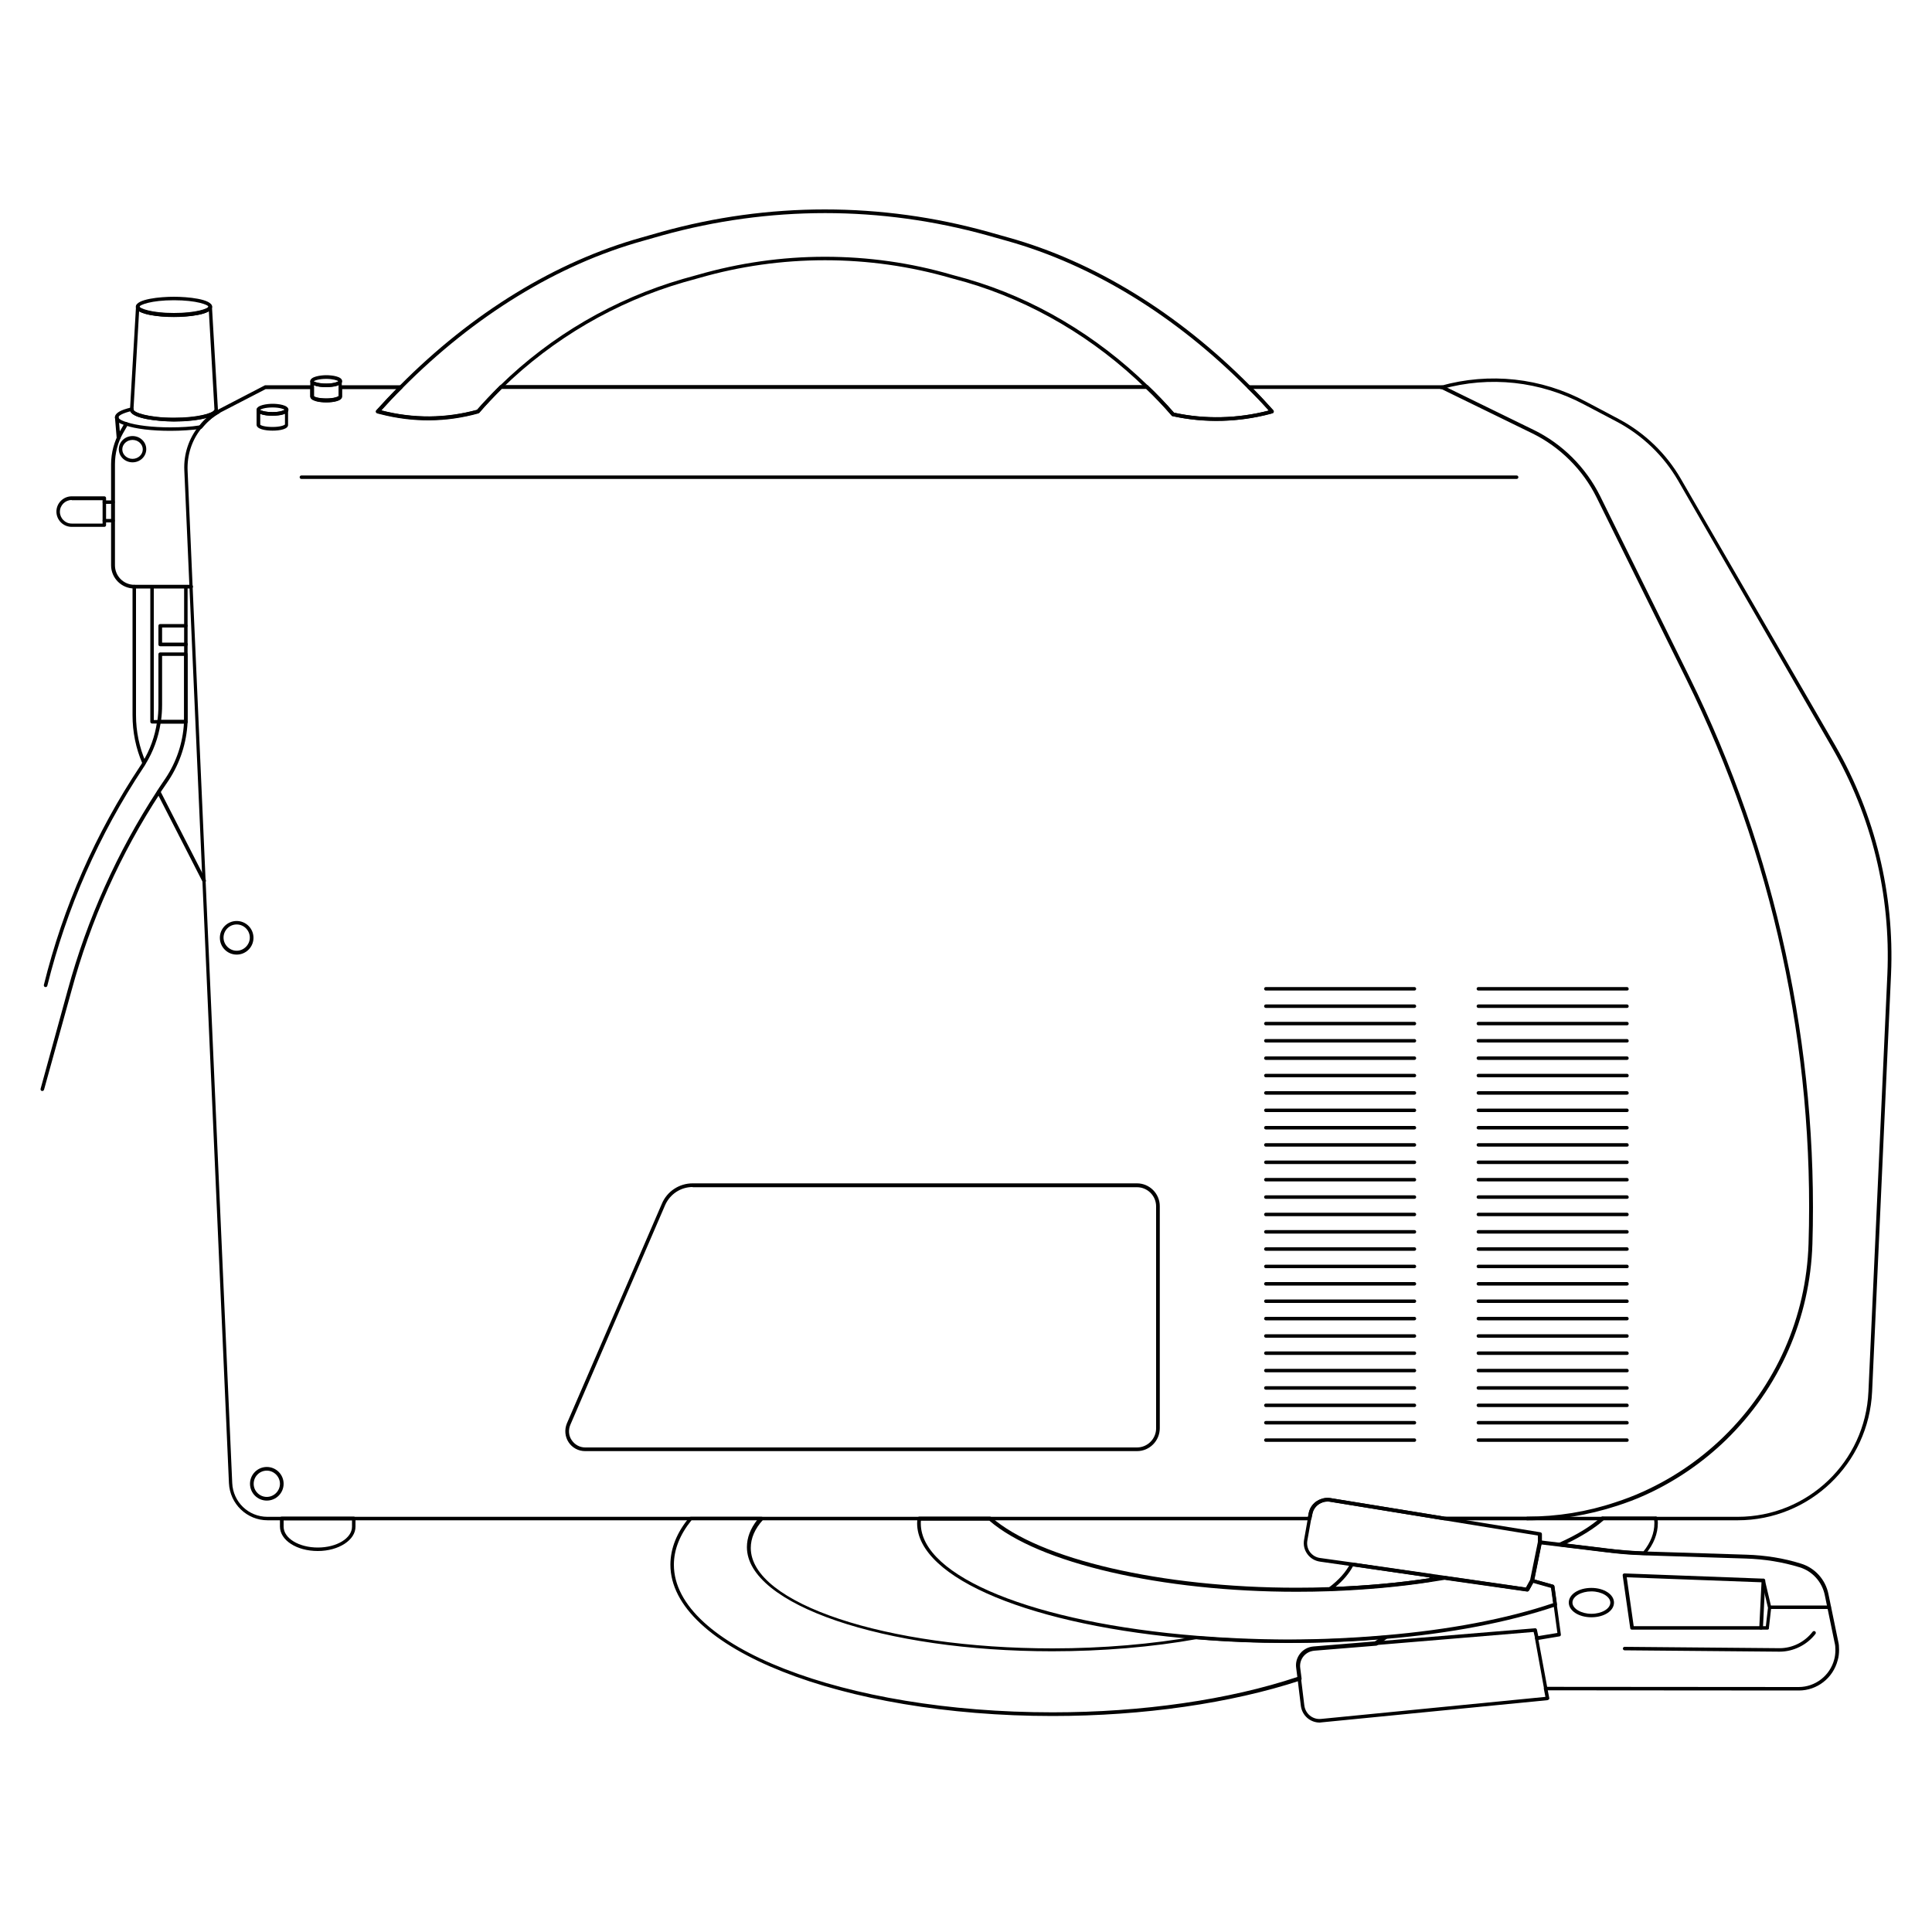<?xml version="1.0" encoding="utf-8"?>
<!-- Generator: Adobe Illustrator 19.0.1, SVG Export Plug-In . SVG Version: 6.00 Build 0)  -->
<svg version="1.1" id="Layer_1" xmlns="http://www.w3.org/2000/svg" xmlns:xlink="http://www.w3.org/1999/xlink" x="0px" y="0px"
	 viewBox="0 0 1000 1000" style="enable-background:new 0 0 1000 1000;" xml:space="preserve">
<g>
	<g>
		<path d="M790.4,786.9h-43l-59.1-9.6c-1.3-0.2-2.5-0.1-3.6,0.3c-2.8,0.9-4.9,3.2-5.4,6.1l-0.5,2.4c-0.1,0.4-0.5,0.8-0.9,0.8H138.5
			c-10.7,0-19.5-8.5-20-19.2L95.4,243.5c-0.4-8.4,2.3-16.6,7.6-23.1c0.1-0.1,0.2-0.2,0.3-0.2c2.5-3.1,5.6-5.8,9.1-7.8
			c0.3-0.2,0.7-0.5,1.1-0.7l0.4-0.2l23.1-12c0.1-0.1,0.3-0.1,0.4-0.1h24.2c0.5,0,0.9,0.4,0.9,0.9v4.8c0.2,0.4,2.4,1.2,6.4,1.2
			c4,0,6.1-0.9,6.4-1.3l0-4.7c0-0.5,0.4-0.9,0.9-0.9h31.3c0.4,0,0.7,0.2,0.9,0.6c0.1,0.4,0.1,0.8-0.2,1c-3.8,3.7-7.4,7.6-10.9,11.4
			l0.1,0c16.8,4.3,33.3,4.1,49.5-0.3c3.4-3.9,7.3-8,11.8-12.5c0.2-0.2,0.4-0.3,0.7-0.3h334.3c0.2,0,0.5,0.1,0.6,0.3
			c4.4,4.2,8.8,8.7,13.4,14c16,3.5,32.9,3.1,49.1-1.1c-3.5-3.9-7.2-7.8-11-11.5c-0.3-0.3-0.4-0.7-0.2-1c0.1-0.4,0.5-0.6,0.9-0.6
			h99.8c0.1,0,0.3,0,0.4,0.1l47.3,23.1c14.7,7.2,26.8,19.3,34.2,34.1l46.2,93.6c44.8,90.7,66.8,192.3,63.7,293.6
			c-1.2,38.5-17.1,74.5-44.7,101.4c-12.3,11.9-26.4,21.5-41.8,28.5c-4.8,2.2-9.7,4-14.6,5.6C821.9,784.3,806.3,786.9,790.4,786.9z
			 M687.1,775.3c0.5,0,1,0,1.5,0.1l59,9.6l42.8,0c15.7,0,31.1-2.5,45.7-7.4c4.9-1.6,9.7-3.4,14.5-5.6c15.2-6.9,29.1-16.3,41.3-28.1
			c27.3-26.5,43-62.1,44.2-100.1l0,0c3.2-101.1-18.8-202.3-63.5-292.7l-46.2-93.6c-7.1-14.4-19-26.2-33.3-33.2l-47.1-23h-97.3
			c3.6,3.6,7.1,7.4,10.4,11.1c0.2,0.2,0.3,0.6,0.2,0.9c-0.1,0.3-0.3,0.6-0.6,0.6l-0.9,0.3c-16.7,4.4-34.2,4.9-50.8,1.2
			c-0.2,0-0.4-0.1-0.5-0.3c-4.5-5.2-8.8-9.7-13.2-13.8H259.7c-4.5,4.5-8.3,8.5-11.6,12.4c-0.1,0.1-0.3,0.2-0.5,0.3
			c-16.6,4.6-33.6,4.8-50.7,0.4l-1.6-0.4c-0.3-0.1-0.6-0.3-0.7-0.6c-0.1-0.3,0-0.7,0.2-0.9c3.3-3.7,6.8-7.4,10.4-11.1h-28.1v3.8
			c0,2.3-4.4,3.1-8.2,3.1c-3.8,0-8.3-0.8-8.3-3.1v-3.8h-23.1l-23.2,12c-0.3,0.2-0.7,0.4-1,0.6c-3.5,2-6.5,4.7-8.9,7.7
			c-0.1,0.1-0.2,0.2-0.3,0.2c-4.9,6.1-7.3,13.8-7,21.6l2.6,60.2l20.5,463.9c0.4,9.8,8.4,17.5,18.2,17.5h538.6l0.3-1.7
			c0.6-3.5,3.1-6.4,6.6-7.5C685,775.5,686,775.3,687.1,775.3z"/>
	</g>
	<g>
		<path d="M785,247.9h-629c-0.5,0-0.9-0.4-0.9-0.9s0.4-0.9,0.9-0.9h629c0.5,0,0.9,0.4,0.9,0.9S785.5,247.9,785,247.9z"/>
	</g>
	<g>
		<path d="M829.7,786.9h-39.3c-0.5,0-0.9-0.4-0.9-0.9c0-0.5,0.4-0.9,0.9-0.9h39.3c0.5,0,0.9,0.4,0.9,0.9
			C830.6,786.4,830.2,786.9,829.7,786.9z"/>
	</g>
	<g>
		<path d="M899.4,786.9H857c-0.5,0-0.9-0.4-0.9-0.9c0-0.5,0.4-0.9,0.9-0.9h42.4c36.3,0,66.1-28.5,67.7-64.8l9.8-216
			c1.8-41.3-8.1-81.8-28.6-117.3l-79.7-138.2c-7.5-12.9-18.4-23.4-31.5-30.4l-17.1-9c-22.7-12.1-48.9-15-73.8-8
			c-0.5,0.2-1-0.2-1.1-0.6c-0.1-0.5,0.2-1,0.6-1.1c25.3-7.1,52-4.2,75.2,8.2l17,9c13.5,7.2,24.6,17.9,32.2,31.1L950,386
			c20.6,35.8,30.6,76.7,28.8,118.3l-9.8,216C967.3,757.6,936.7,786.9,899.4,786.9z"/>
	</g>
	<g>
		<path d="M629.6,217.8c-7.7,0-15.3-0.8-22.7-2.4c-0.2,0-0.4-0.1-0.5-0.3c-4.6-5.3-9-9.9-13.4-14.1c-26.6-26-58.8-44.9-92.9-54.9
			l-8-2.2c-21.1-6.1-43-9.2-65.1-9.2c-22.2,0-44.1,3.1-65.2,9.2l-7.9,2.2c-35.2,10.2-67.7,29.2-93.9,54.8
			c-4.6,4.6-8.5,8.7-11.9,12.6c-0.1,0.1-0.3,0.2-0.5,0.3c-16.6,4.6-33.6,4.8-50.7,0.4l-1.6-0.4c-0.3-0.1-0.6-0.3-0.7-0.6
			c-0.1-0.3,0-0.7,0.2-0.9c3.8-4.2,7.8-8.5,12.1-12.7c37.5-37.8,80.8-64.3,125.3-76.7l10.2-2.9c27.6-7.7,56-11.6,84.5-11.6
			c28.6,0,57,3.9,84.6,11.6l10.3,2.9c44.5,12.4,87.8,39,125.2,76.7c4.2,4.1,8.2,8.5,12,12.7c0.2,0.2,0.3,0.6,0.2,0.9
			c-0.1,0.3-0.3,0.6-0.6,0.6l-0.9,0.3C648.5,216.6,639,217.8,629.6,217.8z M607.6,213.6c16,3.5,32.9,3.1,49.1-1.1
			c-3.5-3.9-7.2-7.8-11-11.5c-37.1-37.5-80.2-63.9-124.4-76.3l-10.3-2.9c-27.4-7.6-55.6-11.5-83.9-11.5c-28.5,0-56.8,3.9-84.2,11.5
			l-10.2,2.9c-44.2,12.3-87.2,38.7-124.5,76.3c-3.8,3.7-7.4,7.6-10.9,11.5l0.1,0c16.8,4.3,33.3,4.1,49.5-0.3
			c3.4-3.9,7.3-8,11.8-12.5c26.4-25.9,59.2-45,94.7-55.3l7.9-2.2c21.2-6.1,43.3-9.3,65.7-9.3c22.3,0,44.4,3.1,65.6,9.3l8,2.2
			c34.5,10,66.8,29.1,93.7,55.3C598.6,203.8,603,208.4,607.6,213.6z"/>
	</g>
	<g>
		<path d="M168.9,200.4c-3.8,0-8.3-0.8-8.3-3.1c0-2.4,5.4-3.1,8.3-3.1c2.8,0,8.2,0.6,8.2,3.1C177.1,199.6,172.7,200.4,168.9,200.4z
			 M168.9,196.1c-4,0-6.2,0.9-6.5,1.3c0.3,0.2,2.5,1.1,6.5,1.1c3.7,0,5.8-0.8,6.3-1.2C174.6,196.9,172.2,196.1,168.9,196.1z"/>
	</g>
	<g>
		<path d="M168.9,208.2c-3.8,0-8.3-0.8-8.3-3.1v-7.7c0-0.5,0.4-0.9,0.9-0.9s0.9,0.4,0.9,0.9c0.2,0.3,2.4,1.2,6.4,1.2
			c3.9,0,6-0.9,6.3-1.3c0-0.1,0-0.1,0-0.2c0.1-0.4,0.4-0.7,0.9-0.7c0.5,0,0.9,0.5,0.9,1v7.7C177.1,207.4,172.7,208.2,168.9,208.2z
			 M162.5,199.4v5.6c0.2,0.4,2.4,1.2,6.4,1.2c4,0,6.1-0.9,6.4-1.3l0-5.6c-1.6,0.7-4.1,1-6.3,1C166.6,200.4,164.1,200.1,162.5,199.4z
			"/>
	</g>
	<g>
		<path d="M141.1,215.2c-3.8,0-8.3-0.8-8.3-3.1c0-2.4,5.4-3.1,8.3-3.1c2.8,0,8.2,0.6,8.2,3.1C149.3,214.4,144.9,215.2,141.1,215.2z
			 M141.1,210.9c-4,0-6.2,0.9-6.5,1.3c0.3,0.2,2.5,1.1,6.5,1.1c3.7,0,5.8-0.8,6.3-1.2C146.8,211.7,144.7,210.9,141.1,210.9z"/>
	</g>
	<g>
		<path d="M141.1,222.9c-3.8,0-8.3-0.8-8.3-3.1v-7.7c0-0.5,0.4-0.9,0.9-0.9s0.9,0.4,0.9,0.9c0.2,0.3,2.4,1.2,6.4,1.2
			c3.9,0,6-0.9,6.3-1.3c0-0.1,0-0.1,0-0.2c0.1-0.4,0.4-0.7,0.9-0.7c0.5,0,0.9,0.5,0.9,1v7.7C149.3,222.1,144.9,222.9,141.1,222.9z
			 M134.7,214.2v5.6c0.2,0.4,2.4,1.2,6.4,1.2c4,0,6.1-0.9,6.4-1.3l0-5.6c-1.6,0.7-4.1,1-6.3,1C138.8,215.2,136.3,214.9,134.7,214.2z
			"/>
	</g>
	<g>
		<path d="M90,218.1c-9.1,0-22.7-1.6-22.7-6.1v-0.3l3.1-53.1c0-0.5,0.4-0.9,0.9-0.9c0,0,0,0,0,0c0.5,0,0.9,0.4,0.9,0.9
			c0,1,6.1,3.4,17.8,3.4c11.6,0,17.9-2.3,17.9-3.4c0-0.5,0.4-0.9,0.9-0.9c0,0,0,0,0,0c0.5,0,0.9,0.4,0.9,0.9l3.1,53.3c0,0,0,0,0,0.1
			c0,0.3-0.1,0.5-0.2,0.8c0,0-0.1,0.3-0.1,0.3C110.7,216.6,99.6,218.1,90,218.1z M72,161.1l-2.9,50.7l0,0.2c0,1.4,7.4,4.2,20.9,4.2
			c12.3,0,20-2.3,20.9-4l0-0.1l1-0.1l-0.9,0.1l-2.9-51c-3.7,2.3-12.7,2.9-18,2.9C84.7,164.1,75.8,163.4,72,161.1z"/>
	</g>
	<g>
		<path d="M90,164.1c-6.8,0-19.7-1.1-19.7-5.3c0-4.1,12.9-5.2,19.7-5.2c6.8,0,19.8,1.1,19.8,5.2C109.7,163,96.8,164.1,90,164.1z
			 M90,155.4c-11.7,0-17.8,2.4-17.8,3.4c0,1,6.1,3.4,17.8,3.4c11.6,0,17.9-2.3,17.9-3.4C107.9,157.8,101.8,155.4,90,155.4z"/>
	</g>
	<g>
		<path d="M88.2,223c-9.5,0-18-1-23.2-2.8c-3.7-1.1-5.5-2.5-5.5-4.2c0-2.1,2.7-3.8,8.5-5.1c0.3-0.1,0.6,0,0.8,0.2
			c0.2,0.2,0.4,0.4,0.4,0.7v0.3c0,1.4,7.4,4.2,20.9,4.2c12.3,0,20-2.3,20.9-4c0.2-0.5,0.8-0.6,1.2-0.4c0.2,0.1,0.3,0.1,0.5,0.2
			c0.2,0.1,0.4,0.2,0.7,0.3c0.3,0.2,0.5,0.5,0.5,0.8c0,0.3-0.2,0.7-0.5,0.8c-3.4,1.9-6.4,4.6-8.8,7.6c-0.2,0.2-0.4,0.4-0.7,0.4
			C99.2,222.6,93.8,223,88.2,223z M67.4,212.9c-5.7,1.5-6.1,2.8-6.1,3.1c0,0.2,0.2,1.3,4.2,2.5c5,1.7,13.5,2.7,22.7,2.7
			c5.5,0,10.7-0.3,15.1-1c1.1-1.4,2.3-2.7,3.7-3.9c-4.5,1.3-11.1,1.9-17,1.9C81.4,218.1,69,216.7,67.4,212.9z"/>
	</g>
	<g>
		<path d="M99,304.6H69.5c-6.6,0-12-5.4-12-12v-52.3c0-6,1.6-11.8,4.5-17l2.5-4.3c0.3-0.5,0.8-0.6,1.3-0.4c0.4,0.3,0.6,0.8,0.4,1.3
			l-2.5,4.3c-2.8,4.9-4.2,10.5-4.2,16.1v52.3c0,5.6,4.5,10.1,10.1,10.1H99c0.5,0,0.9,0.4,0.9,0.9C99.9,304.2,99.5,304.6,99,304.6z"
			/>
	</g>
	<g>
		<path d="M68.6,239.3c-3.9,0-7.1-3-7.1-6.8s3.2-6.8,7.1-6.8c3.9,0,7.1,3,7.1,6.8S72.5,239.3,68.6,239.3z M68.6,227.7
			c-2.9,0-5.3,2.2-5.3,4.9s2.4,4.9,5.3,4.9c2.9,0,5.3-2.2,5.3-4.9S71.5,227.7,68.6,227.7z"/>
	</g>
	<g>
		<path d="M61.3,227.7c-0.5,0-0.9-0.4-0.9-0.9l-0.9-10.8c0-0.5,0.3-1,0.9-1c0,0,0.1,0,0.1,0c0.5,0,0.9,0.4,0.9,0.9l0.9,10.8
			C62.3,227.2,61.9,227.6,61.3,227.7C61.4,227.7,61.4,227.7,61.3,227.7z"/>
	</g>
	<g>
		<path d="M54,272.7H37.1c-4.4,0-7.9-3.6-7.9-7.9c0-4.4,3.6-7.9,7.9-7.9H54c0.5,0,0.9,0.4,0.9,0.9v14
			C54.9,272.3,54.5,272.7,54,272.7z M37.1,258.8c-3.3,0-6.1,2.7-6.1,6.1c0,3.3,2.7,6.1,6.1,6.1h16v-12.1H37.1z"/>
	</g>
	<g>
		<path d="M58.5,260.8H54c-0.5,0-0.9-0.4-0.9-0.9c0-0.5,0.4-0.9,0.9-0.9h4.5c0.5,0,0.9,0.4,0.9,0.9C59.4,260.4,59,260.8,58.5,260.8z
			"/>
	</g>
	<g>
		<path d="M58.5,270.4H54c-0.5,0-0.9-0.4-0.9-0.9c0-0.5,0.4-0.9,0.9-0.9h4.5c0.5,0,0.9,0.4,0.9,0.9C59.4,270,59,270.4,58.5,270.4z"
			/>
	</g>
	<g>
		<path d="M105.6,456.8c-0.3,0-0.7-0.2-0.8-0.5l-23.5-45.9c-0.2-0.5-0.1-1,0.4-1.3c0.5-0.2,1-0.1,1.3,0.4l23.5,45.9
			c0.2,0.5,0.1,1-0.4,1.3C105.9,456.8,105.8,456.8,105.6,456.8z"/>
	</g>
	<g>
		<path d="M74.6,395.8c-0.4,0-0.7-0.2-0.9-0.6c-3.4-7.9-5.1-16.3-5.1-25v-66.6c0-0.5,0.4-0.9,0.9-0.9s0.9,0.4,0.9,0.9v66.6
			c0,8.4,1.7,16.6,5,24.2c0.2,0.5,0,1-0.5,1.2C74.8,395.8,74.7,395.8,74.6,395.8z"/>
	</g>
	<g>
		<path d="M82.3,374.5h-3.6c-0.5,0-0.9-0.4-0.9-0.9v-69.9c0-0.5,0.4-0.9,0.9-0.9c0.5,0,0.9,0.4,0.9,0.9v69h2.7
			c0.5,0,0.9,0.4,0.9,0.9S82.8,374.5,82.3,374.5z"/>
	</g>
	<g>
		<path d="M96.3,374.5c-0.5,0-1-0.4-1-0.9c0-0.1,0-0.2,0-0.3v-69.6c0-0.5,0.4-0.9,0.9-0.9c0.5,0,0.9,0.4,0.9,0.9v69.9
			C97.2,374.1,96.8,374.5,96.3,374.5z"/>
	</g>
	<g>
		<path d="M96.3,334.5H82.9c-0.5,0-0.9-0.4-0.9-0.9v-9.7c0-0.5,0.4-0.9,0.9-0.9h13.3c0.5,0,0.9,0.4,0.9,0.9s-0.4,0.9-0.9,0.9H83.9
			v7.8h12.4c0.5,0,0.9,0.4,0.9,0.9C97.2,334.1,96.8,334.5,96.3,334.5z"/>
	</g>
	<g>
		<path d="M21.9,564.7c-0.1,0-0.2,0-0.2,0c-0.5-0.1-0.8-0.6-0.7-1.1l14.1-51.3c10-36.7,25.6-71.3,46.2-102.9c0.6-1,1.3-2,1.9-2.9
			l2.5-3.7c5.6-8.4,8.9-18.2,9.5-28.3H83.1c-1.2,7.5-3.8,14.5-7.7,20.9c-0.2,0.5-0.6,1-0.9,1.5l-0.4,0.6
			C51.2,432.1,34.5,470,24.5,510.2c-0.1,0.5-0.6,0.8-1.1,0.7c-0.5-0.1-0.8-0.6-0.7-1.1c10-40.5,26.8-78.6,49.8-113.2l0.4-0.6
			c0.3-0.5,0.6-0.9,0.8-1.4c4-6.5,6.5-13.5,7.6-21.1c0.1-0.5,0.5-0.8,0.9-0.8h13.9c0.3,0,0.5,0.1,0.7,0.3c0.2,0.2,0.3,0.4,0.3,0.7
			c-0.5,10.8-3.9,21.2-9.8,30.2l-2.5,3.7c-0.6,0.9-1.3,1.8-1.8,2.8c-20.6,31.5-36.1,65.9-46,102.4L22.8,564
			C22.7,564.4,22.3,564.7,21.9,564.7z"/>
	</g>
	<g>
		<path d="M96.2,374.5H82.3c-0.3,0-0.5-0.1-0.7-0.3c-0.2-0.2-0.3-0.5-0.2-0.8c0.4-2.5,0.6-5.4,0.6-8.5v-26.3c0-0.5,0.4-0.9,0.9-0.9
			h13.3c0.5,0,0.9,0.4,0.9,0.9v32.4c0,0.9,0,1.7-0.1,2.6C97.1,374.1,96.7,374.5,96.2,374.5z M83.4,372.6h11.9c0-0.5,0-1.1,0-1.6
			v-31.5H83.9v25.3C83.9,367.7,83.7,370.3,83.4,372.6z"/>
	</g>
	<g>
		<path d="M122.5,494.1c-4.8,0-8.7-3.9-8.7-8.7s3.9-8.7,8.7-8.7c4.8,0,8.7,3.9,8.7,8.7S127.3,494.1,122.5,494.1z M122.5,478.5
			c-3.8,0-6.8,3.1-6.8,6.8s3.1,6.8,6.8,6.8s6.8-3.1,6.8-6.8S126.3,478.5,122.5,478.5z"/>
	</g>
	<g>
		<path d="M138.1,776.7c-4.8,0-8.7-3.9-8.7-8.7s3.9-8.7,8.7-8.7s8.7,3.9,8.7,8.7S142.9,776.7,138.1,776.7z M138.1,761.2
			c-3.8,0-6.8,3.1-6.8,6.8c0,3.8,3.1,6.8,6.8,6.8s6.8-3.1,6.8-6.8C144.9,764.3,141.8,761.2,138.1,761.2z"/>
	</g>
	<g>
		<path d="M588.5,751.1H302.9c-3.5,0-6.7-1.7-8.6-4.6c-1.9-2.9-2.2-6.5-0.9-9.7L342.6,623c2.7-6.4,9-10.5,15.9-10.5h230
			c6.5,0,11.8,5.3,11.8,11.8v114.9C600.3,745.8,595,751.1,588.5,751.1z M358.5,614.4c-6.2,0-11.7,3.7-14.2,9.3l-49.1,113.8
			c-1.1,2.6-0.9,5.6,0.7,7.9c1.6,2.4,4.2,3.8,7,3.8h285.6c5.5,0,9.9-4.5,9.9-9.9V624.4c0-5.5-4.5-9.9-9.9-9.9H358.5z"/>
	</g>
	<g>
		<path d="M732.1,512.7h-76.9c-0.5,0-0.9-0.4-0.9-0.9c0-0.5,0.4-0.9,0.9-0.9h76.9c0.5,0,0.9,0.4,0.9,0.9
			C733,512.3,732.6,512.7,732.1,512.7z"/>
	</g>
	<g>
		<path d="M732.1,746.3h-76.9c-0.5,0-0.9-0.4-0.9-0.9s0.4-0.9,0.9-0.9h76.9c0.5,0,0.9,0.4,0.9,0.9S732.6,746.3,732.1,746.3z"/>
	</g>
	<g>
		<path d="M732.1,521.7h-76.9c-0.5,0-0.9-0.4-0.9-0.9s0.4-0.9,0.9-0.9h76.9c0.5,0,0.9,0.4,0.9,0.9S732.6,521.7,732.1,521.7z"/>
	</g>
	<g>
		<path d="M732.1,530.7h-76.9c-0.5,0-0.9-0.4-0.9-0.9s0.4-0.9,0.9-0.9h76.9c0.5,0,0.9,0.4,0.9,0.9S732.6,530.7,732.1,530.7z"/>
	</g>
	<g>
		<path d="M732.1,737.3h-76.9c-0.5,0-0.9-0.4-0.9-0.9c0-0.5,0.4-0.9,0.9-0.9h76.9c0.5,0,0.9,0.4,0.9,0.9
			C733,736.9,732.6,737.3,732.1,737.3z"/>
	</g>
	<g>
		<path d="M732.1,557.6h-76.9c-0.5,0-0.9-0.4-0.9-0.9c0-0.5,0.4-0.9,0.9-0.9h76.9c0.5,0,0.9,0.4,0.9,0.9
			C733,557.2,732.6,557.6,732.1,557.6z"/>
	</g>
	<g>
		<path d="M732.1,575.6h-76.9c-0.5,0-0.9-0.4-0.9-0.9s0.4-0.9,0.9-0.9h76.9c0.5,0,0.9,0.4,0.9,0.9S732.6,575.6,732.1,575.6z"/>
	</g>
	<g>
		<path d="M732.1,719.3h-76.9c-0.5,0-0.9-0.4-0.9-0.9c0-0.5,0.4-0.9,0.9-0.9h76.9c0.5,0,0.9,0.4,0.9,0.9
			C733,718.9,732.6,719.3,732.1,719.3z"/>
	</g>
	<g>
		<path d="M732.1,584.6h-76.9c-0.5,0-0.9-0.4-0.9-0.9s0.4-0.9,0.9-0.9h76.9c0.5,0,0.9,0.4,0.9,0.9S732.6,584.6,732.1,584.6z"/>
	</g>
	<g>
		<path d="M732.1,602.5h-76.9c-0.5,0-0.9-0.4-0.9-0.9s0.4-0.9,0.9-0.9h76.9c0.5,0,0.9,0.4,0.9,0.9S732.6,602.5,732.1,602.5z"/>
	</g>
	<g>
		<path d="M732.1,611.5h-76.9c-0.5,0-0.9-0.4-0.9-0.9c0-0.5,0.4-0.9,0.9-0.9h76.9c0.5,0,0.9,0.4,0.9,0.9
			C733,611.1,732.6,611.5,732.1,611.5z"/>
	</g>
	<g>
		<path d="M732.1,629.5h-76.9c-0.5,0-0.9-0.4-0.9-0.9s0.4-0.9,0.9-0.9h76.9c0.5,0,0.9,0.4,0.9,0.9S732.6,629.5,732.1,629.5z"/>
	</g>
	<g>
		<path d="M732.1,665.4h-76.9c-0.5,0-0.9-0.4-0.9-0.9c0-0.5,0.4-0.9,0.9-0.9h76.9c0.5,0,0.9,0.4,0.9,0.9
			C733,665,732.6,665.4,732.1,665.4z"/>
	</g>
	<g>
		<path d="M732.1,683.4h-76.9c-0.5,0-0.9-0.4-0.9-0.9s0.4-0.9,0.9-0.9h76.9c0.5,0,0.9,0.4,0.9,0.9S732.6,683.4,732.1,683.4z"/>
	</g>
	<g>
		<path d="M732.1,692.4h-76.9c-0.5,0-0.9-0.4-0.9-0.9s0.4-0.9,0.9-0.9h76.9c0.5,0,0.9,0.4,0.9,0.9S732.6,692.4,732.1,692.4z"/>
	</g>
	<g>
		<path d="M732.1,539.6h-76.9c-0.5,0-0.9-0.4-0.9-0.9c0-0.5,0.4-0.9,0.9-0.9h76.9c0.5,0,0.9,0.4,0.9,0.9
			C733,539.2,732.6,539.6,732.1,539.6z"/>
	</g>
	<g>
		<path d="M732.1,548.6h-76.9c-0.5,0-0.9-0.4-0.9-0.9s0.4-0.9,0.9-0.9h76.9c0.5,0,0.9,0.4,0.9,0.9S732.6,548.6,732.1,548.6z"/>
	</g>
	<g>
		<path d="M732.1,566.6h-76.9c-0.5,0-0.9-0.4-0.9-0.9c0-0.5,0.4-0.9,0.9-0.9h76.9c0.5,0,0.9,0.4,0.9,0.9
			C733,566.2,732.6,566.6,732.1,566.6z"/>
	</g>
	<g>
		<path d="M732.1,593.5h-76.9c-0.5,0-0.9-0.4-0.9-0.9c0-0.5,0.4-0.9,0.9-0.9h76.9c0.5,0,0.9,0.4,0.9,0.9
			C733,593.1,732.6,593.5,732.1,593.5z"/>
	</g>
	<g>
		<path d="M732.1,620.5h-76.9c-0.5,0-0.9-0.4-0.9-0.9c0-0.5,0.4-0.9,0.9-0.9h76.9c0.5,0,0.9,0.4,0.9,0.9
			C733,620.1,732.6,620.5,732.1,620.5z"/>
	</g>
	<g>
		<path d="M732.1,638.5h-76.9c-0.5,0-0.9-0.4-0.9-0.9s0.4-0.9,0.9-0.9h76.9c0.5,0,0.9,0.4,0.9,0.9S732.6,638.5,732.1,638.5z"/>
	</g>
	<g>
		<path d="M732.1,647.4h-76.9c-0.5,0-0.9-0.4-0.9-0.9c0-0.5,0.4-0.9,0.9-0.9h76.9c0.5,0,0.9,0.4,0.9,0.9
			C733,647,732.6,647.4,732.1,647.4z"/>
	</g>
	<g>
		<path d="M732.1,656.4h-76.9c-0.5,0-0.9-0.4-0.9-0.9c0-0.5,0.4-0.9,0.9-0.9h76.9c0.5,0,0.9,0.4,0.9,0.9
			C733,656,732.6,656.4,732.1,656.4z"/>
	</g>
	<g>
		<path d="M732.1,674.4h-76.9c-0.5,0-0.9-0.4-0.9-0.9c0-0.5,0.4-0.9,0.9-0.9h76.9c0.5,0,0.9,0.4,0.9,0.9
			C733,674,732.6,674.4,732.1,674.4z"/>
	</g>
	<g>
		<path d="M732.1,701.3h-76.9c-0.5,0-0.9-0.4-0.9-0.9c0-0.5,0.4-0.9,0.9-0.9h76.9c0.5,0,0.9,0.4,0.9,0.9
			C733,700.9,732.6,701.3,732.1,701.3z"/>
	</g>
	<g>
		<path d="M732.1,710.3h-76.9c-0.5,0-0.9-0.4-0.9-0.9c0-0.5,0.4-0.9,0.9-0.9h76.9c0.5,0,0.9,0.4,0.9,0.9
			C733,709.9,732.6,710.3,732.1,710.3z"/>
	</g>
	<g>
		<path d="M732.1,728.3h-76.9c-0.5,0-0.9-0.4-0.9-0.9c0-0.5,0.4-0.9,0.9-0.9h76.9c0.5,0,0.9,0.4,0.9,0.9
			C733,727.9,732.6,728.3,732.1,728.3z"/>
	</g>
	<g>
		<path d="M842.1,512.7h-76.9c-0.5,0-0.9-0.4-0.9-0.9c0-0.5,0.4-0.9,0.9-0.9h76.9c0.5,0,0.9,0.4,0.9,0.9
			C843.1,512.3,842.7,512.7,842.1,512.7z"/>
	</g>
	<g>
		<path d="M842.1,746.3h-76.9c-0.5,0-0.9-0.4-0.9-0.9s0.4-0.9,0.9-0.9h76.9c0.5,0,0.9,0.4,0.9,0.9S842.7,746.3,842.1,746.3z"/>
	</g>
	<g>
		<path d="M842.1,521.7h-76.9c-0.5,0-0.9-0.4-0.9-0.9s0.4-0.9,0.9-0.9h76.9c0.5,0,0.9,0.4,0.9,0.9S842.7,521.7,842.1,521.7z"/>
	</g>
	<g>
		<path d="M842.1,530.7h-76.9c-0.5,0-0.9-0.4-0.9-0.9s0.4-0.9,0.9-0.9h76.9c0.5,0,0.9,0.4,0.9,0.9S842.7,530.7,842.1,530.7z"/>
	</g>
	<g>
		<path d="M842.1,737.3h-76.9c-0.5,0-0.9-0.4-0.9-0.9c0-0.5,0.4-0.9,0.9-0.9h76.9c0.5,0,0.9,0.4,0.9,0.9
			C843.1,736.9,842.7,737.3,842.1,737.3z"/>
	</g>
	<g>
		<path d="M842.1,557.6h-76.9c-0.5,0-0.9-0.4-0.9-0.9c0-0.5,0.4-0.9,0.9-0.9h76.9c0.5,0,0.9,0.4,0.9,0.9
			C843.1,557.2,842.7,557.6,842.1,557.6z"/>
	</g>
	<g>
		<path d="M842.1,575.6h-76.9c-0.5,0-0.9-0.4-0.9-0.9s0.4-0.9,0.9-0.9h76.9c0.5,0,0.9,0.4,0.9,0.9S842.7,575.6,842.1,575.6z"/>
	</g>
	<g>
		<path d="M842.1,719.3h-76.9c-0.5,0-0.9-0.4-0.9-0.9c0-0.5,0.4-0.9,0.9-0.9h76.9c0.5,0,0.9,0.4,0.9,0.9
			C843.1,718.9,842.7,719.3,842.1,719.3z"/>
	</g>
	<g>
		<path d="M842.1,584.6h-76.9c-0.5,0-0.9-0.4-0.9-0.9s0.4-0.9,0.9-0.9h76.9c0.5,0,0.9,0.4,0.9,0.9S842.7,584.6,842.1,584.6z"/>
	</g>
	<g>
		<path d="M842.1,602.5h-76.9c-0.5,0-0.9-0.4-0.9-0.9s0.4-0.9,0.9-0.9h76.9c0.5,0,0.9,0.4,0.9,0.9S842.7,602.5,842.1,602.5z"/>
	</g>
	<g>
		<path d="M842.1,611.5h-76.9c-0.5,0-0.9-0.4-0.9-0.9c0-0.5,0.4-0.9,0.9-0.9h76.9c0.5,0,0.9,0.4,0.9,0.9
			C843.1,611.1,842.7,611.5,842.1,611.5z"/>
	</g>
	<g>
		<path d="M842.1,629.5h-76.9c-0.5,0-0.9-0.4-0.9-0.9s0.4-0.9,0.9-0.9h76.9c0.5,0,0.9,0.4,0.9,0.9S842.7,629.5,842.1,629.5z"/>
	</g>
	<g>
		<path d="M842.1,665.4h-76.9c-0.5,0-0.9-0.4-0.9-0.9c0-0.5,0.4-0.9,0.9-0.9h76.9c0.5,0,0.9,0.4,0.9,0.9
			C843.1,665,842.7,665.4,842.1,665.4z"/>
	</g>
	<g>
		<path d="M842.1,683.4h-76.9c-0.5,0-0.9-0.4-0.9-0.9s0.4-0.9,0.9-0.9h76.9c0.5,0,0.9,0.4,0.9,0.9S842.7,683.4,842.1,683.4z"/>
	</g>
	<g>
		<path d="M842.1,692.4h-76.9c-0.5,0-0.9-0.4-0.9-0.9s0.4-0.9,0.9-0.9h76.9c0.5,0,0.9,0.4,0.9,0.9S842.7,692.4,842.1,692.4z"/>
	</g>
	<g>
		<path d="M842.1,539.6h-76.9c-0.5,0-0.9-0.4-0.9-0.9c0-0.5,0.4-0.9,0.9-0.9h76.9c0.5,0,0.9,0.4,0.9,0.9
			C843.1,539.2,842.7,539.6,842.1,539.6z"/>
	</g>
	<g>
		<path d="M842.1,548.6h-76.9c-0.5,0-0.9-0.4-0.9-0.9s0.4-0.9,0.9-0.9h76.9c0.5,0,0.9,0.4,0.9,0.9S842.7,548.6,842.1,548.6z"/>
	</g>
	<g>
		<path d="M842.1,566.6h-76.9c-0.5,0-0.9-0.4-0.9-0.9c0-0.5,0.4-0.9,0.9-0.9h76.9c0.5,0,0.9,0.4,0.9,0.9
			C843.1,566.2,842.7,566.6,842.1,566.6z"/>
	</g>
	<g>
		<path d="M842.1,593.5h-76.9c-0.5,0-0.9-0.4-0.9-0.9c0-0.5,0.4-0.9,0.9-0.9h76.9c0.5,0,0.9,0.4,0.9,0.9
			C843.1,593.1,842.7,593.5,842.1,593.5z"/>
	</g>
	<g>
		<path d="M842.1,620.5h-76.9c-0.5,0-0.9-0.4-0.9-0.9c0-0.5,0.4-0.9,0.9-0.9h76.9c0.5,0,0.9,0.4,0.9,0.9
			C843.1,620.1,842.7,620.5,842.1,620.5z"/>
	</g>
	<g>
		<path d="M842.1,638.5h-76.9c-0.5,0-0.9-0.4-0.9-0.9s0.4-0.9,0.9-0.9h76.9c0.5,0,0.9,0.4,0.9,0.9S842.7,638.5,842.1,638.5z"/>
	</g>
	<g>
		<path d="M842.1,647.4h-76.9c-0.5,0-0.9-0.4-0.9-0.9c0-0.5,0.4-0.9,0.9-0.9h76.9c0.5,0,0.9,0.4,0.9,0.9
			C843.1,647,842.7,647.4,842.1,647.4z"/>
	</g>
	<g>
		<path d="M842.1,656.4h-76.9c-0.5,0-0.9-0.4-0.9-0.9c0-0.5,0.4-0.9,0.9-0.9h76.9c0.5,0,0.9,0.4,0.9,0.9
			C843.1,656,842.7,656.4,842.1,656.4z"/>
	</g>
	<g>
		<path d="M842.1,674.4h-76.9c-0.5,0-0.9-0.4-0.9-0.9c0-0.5,0.4-0.9,0.9-0.9h76.9c0.5,0,0.9,0.4,0.9,0.9
			C843.1,674,842.7,674.4,842.1,674.4z"/>
	</g>
	<g>
		<path d="M842.1,701.3h-76.9c-0.5,0-0.9-0.4-0.9-0.9c0-0.5,0.4-0.9,0.9-0.9h76.9c0.5,0,0.9,0.4,0.9,0.9
			C843.1,700.9,842.7,701.3,842.1,701.3z"/>
	</g>
	<g>
		<path d="M842.1,710.3h-76.9c-0.5,0-0.9-0.4-0.9-0.9c0-0.5,0.4-0.9,0.9-0.9h76.9c0.5,0,0.9,0.4,0.9,0.9
			C843.1,709.9,842.7,710.3,842.1,710.3z"/>
	</g>
	<g>
		<path d="M842.1,728.3h-76.9c-0.5,0-0.9-0.4-0.9-0.9c0-0.5,0.4-0.9,0.9-0.9h76.9c0.5,0,0.9,0.4,0.9,0.9
			C843.1,727.9,842.7,728.3,842.1,728.3z"/>
	</g>
	<g>
		<path d="M164.5,802.8c-11,0-19.6-5.6-19.6-12.7v-4.2c0-0.5,0.4-0.9,0.9-0.9h37.3c0.5,0,0.9,0.4,0.9,0.9v4.2
			C184.1,797.1,175.3,802.8,164.5,802.8z M146.8,786.9v3.3c0,6,7.9,10.8,17.7,10.8s17.7-4.8,17.7-10.8v-3.3H146.8z"/>
	</g>
	<g>
		<path d="M931.1,875l-131-0.1c-0.5,0-0.8-0.3-0.9-0.8l-4.7-26c0-0.2,0-0.5,0.2-0.7c0.1-0.2,0.4-0.3,0.6-0.4l10.8-1.8l-3.2-23.5
			l-9.9-2.8c-0.5-0.1-0.8-0.6-0.7-1.1l4-19.8c0.1-0.5,0.6-0.8,1-0.7l33.9,4.1c6.8,0.9,13.5,1.4,19.9,1.6c0.8,0.1,1.5,0.1,2.2,0.1
			l50.6,1.6c9.8,0.3,19.3,1.8,28.2,4.6c7.3,2.2,12.8,8.3,14.3,15.8l5.1,24.7c0.3,1.2,0.4,2.5,0.4,4.1c0,1.9-0.2,3.7-0.7,5.4
			C948.8,868.6,940.5,875,931.1,875z M800.8,873.1l130.2,0.1c8.6,0,16.2-5.9,18.4-14.3c0.4-1.5,0.6-3.1,0.6-4.9
			c0-1.4-0.1-2.6-0.4-3.7l-5.1-24.7c-1.4-6.8-6.4-12.4-13.1-14.4c-8.8-2.7-18.1-4.2-27.7-4.5l-50.6-1.6c-0.9,0-1.5,0-2.3-0.1
			c-6.3-0.2-13.1-0.7-19.9-1.6l-33.1-4l-3.7,18.1l9.7,2.7c0.4,0.1,0.6,0.4,0.7,0.8l3.4,25c0.1,0.5-0.3,1-0.8,1l-10.8,1.8
			L800.8,873.1z"/>
	</g>
	<g>
		<path d="M914.8,843.5h-70.1c-0.5,0-0.9-0.3-0.9-0.8l-3.9-27.2c0-0.3,0-0.6,0.2-0.8c0.2-0.2,0.5-0.3,0.7-0.3l71.8,2.7
			c0.4,0,0.8,0.3,0.9,0.7l3.1,13.2h30.2c0.5,0,0.9,0.4,0.9,0.9c0,0.5-0.4,0.9-0.9,0.9h-30.1l-1.1,9.7
			C915.7,843.2,915.3,843.5,914.8,843.5z M845.6,841.7H914l1.1-9.5L912,819l-70-2.6L845.6,841.7z"/>
	</g>
	<g>
		<path d="M911.5,843.5C911.5,843.5,911.5,843.5,911.5,843.5c-0.6,0-1-0.5-0.9-1l1.2-24.5c0-0.5,0.4-0.9,1-0.9c0.5,0,0.9,0.5,0.9,1
			l-1.2,24.5C912.4,843.1,912,843.5,911.5,843.5z"/>
	</g>
	<g>
		<path d="M921.1,854.9c-0.1,0-0.1,0-0.2,0l-80-0.7c-0.5,0-0.9-0.4-0.9-0.9c0-0.5,0.4-0.9,0.9-0.9l80,0.7c0.1,0,0.1,0,0.2,0
			c6.7,0,13-3.2,17.1-8.5c0.3-0.4,0.9-0.5,1.3-0.2c0.4,0.3,0.5,0.9,0.2,1.3C935.3,851.4,928.3,854.9,921.1,854.9z"/>
	</g>
	<g>
		<path d="M823.7,837.1c-6.6,0-11.7-3.4-11.7-7.6c0-4.3,5.1-7.6,11.7-7.6c6.6,0,11.7,3.4,11.7,7.6
			C835.4,833.8,830.3,837.1,823.7,837.1z M823.7,823.7c-5.3,0-9.8,2.6-9.8,5.8c0,3.1,4.5,5.8,9.8,5.8s9.8-2.6,9.8-5.8
			C833.5,826.4,829,823.7,823.7,823.7z"/>
	</g>
	<g>
		<path d="M683.1,891.6c-5,0-9.2-3.7-9.8-8.8l-1.7-14c-0.1-0.5,0.3-1,0.8-1c0.5-0.1,1,0.3,1,0.8l1.7,14c0.5,4.4,4.3,7.6,8.8,7.1
			l116-11.4l-0.8-4.1c-0.1-0.5,0.2-1,0.7-1.1c0.5-0.1,1,0.2,1.1,0.7l1,5.1c0.1,0.3,0,0.5-0.2,0.7c-0.2,0.2-0.4,0.3-0.7,0.4
			l-117,11.5C683.8,891.5,683.5,891.6,683.1,891.6z"/>
	</g>
	<g>
		<path d="M712.1,851.5c-0.5,0-0.9-0.4-0.9-0.9c0-0.5,0.3-1,0.9-1l82.4-6.8c0.5-0.1,0.9,0.3,1,0.7l0.9,4.2c0.1,0.5-0.2,1-0.7,1.1
			c-0.5,0.1-1-0.2-1.1-0.7l-0.8-3.4L712.1,851.5C712.1,851.5,712.1,851.5,712.1,851.5z"/>
	</g>
	<g>
		<path d="M790.6,823.7c0,0-0.1,0-0.1,0l-107.3-15.4c-2.6-0.4-4.9-1.7-6.5-3.9c-1.6-2.2-2.2-4.8-1.7-7.5l2.4-13.6
			c0.6-3.5,3.1-6.4,6.6-7.5c1.3-0.5,2.9-0.6,4.5-0.4l108.8,17.7c0.5,0.1,0.8,0.5,0.8,0.9v4.3l-4,19.9c0,0.1-0.1,0.2-0.1,0.3
			l-2.6,4.7C791.2,823.5,790.9,823.7,790.6,823.7z M687.1,777.2c-0.9,0-1.7,0.1-2.5,0.4c-2.8,0.9-4.9,3.2-5.4,6.1l-0.5,2.4l-2,11.2
			c-0.4,2.2,0.1,4.3,1.3,6c1.3,1.7,3.1,2.8,5.2,3.1l16.5,2.3l90.1,13l2.2-4l4-19.6l0-3.3l-108-17.6
			C687.9,777.2,687.5,777.2,687.1,777.2z"/>
	</g>
	<g>
		<path d="M666.4,850.4c-15.8,0-31.5-0.6-46.8-1.9c-85.4-6.8-144.9-31.5-144.9-60.1c0-0.9,0.1-1.7,0.2-2.6c0.1-0.5,0.5-0.8,0.9-0.8
			h36.6c0.2,0,0.4,0.1,0.6,0.2c24.8,21.9,88.3,36.6,158,36.6c5.8,0,11.6-0.1,17.3-0.3c18.5-0.7,36-2.2,52.1-4.7l7-1.1
			c0.1,0,0.2,0,0.3,0l42.3,6.1l2.3-4.1c0.2-0.4,0.7-0.5,1.1-0.4l10.5,3c0.4,0.1,0.6,0.4,0.7,0.8l1.3,9.3c0.1,0.4-0.2,0.9-0.6,1
			c-24.2,8.2-54.7,14.1-88.2,16.9C701,849.7,684,850.4,666.4,850.4z M476.7,786.9c-0.1,0.5-0.1,1.1-0.1,1.6
			c0,27.6,58.9,51.5,143.1,58.2c15.3,1.2,31,1.9,46.7,1.9c17.5,0,34.5-0.8,50.5-2.2c33-2.8,63.1-8.5,87-16.6l-1.1-7.9l-9.2-2.6
			l-2.2,4c-0.2,0.3-0.6,0.5-0.9,0.5l-42.8-6.1l-6.9,1.1c-16.1,2.5-33.7,4.1-52.3,4.8c-5.7,0.2-11.6,0.3-17.4,0.3
			c-69.9,0-133.6-14.8-159-36.8H476.7z"/>
	</g>
	<g>
		<path d="M851,804.9C851,804.9,851,804.9,851,804.9c-6.4-0.2-13.2-0.7-20.1-1.6l-23.7-2.9c-0.4-0.1-0.7-0.4-0.8-0.8
			c-0.1-0.4,0.2-0.8,0.5-1c9.2-4.1,16.6-8.6,22-13.5c0.2-0.2,0.4-0.2,0.6-0.2H857c0.5,0,0.9,0.4,0.9,0.8c0.1,1,0.2,1.8,0.2,2.6
			c0,5.5-2.1,11-6.4,16.1C851.6,804.8,851.3,804.9,851,804.9z M810.8,799l20.4,2.5c6.6,0.8,13.2,1.4,19.4,1.6
			c3.8-4.7,5.7-9.7,5.7-14.6c0-0.5,0-1.1-0.1-1.6H830C825.1,791.2,818.6,795.2,810.8,799z"/>
	</g>
	<g>
		<path d="M544.8,888.2C435.7,888.2,347,853,347,809.9c0-8.4,3.3-16.7,9.8-24.5c0.2-0.2,0.4-0.3,0.7-0.3h36.7c0.4,0,0.7,0.2,0.9,0.6
			s0.1,0.7-0.2,1c-4.2,4.6-6.3,9.5-6.3,14.5c0,28.7,70.1,52,156.2,52c25.9,0,51.7-2.2,74.7-6.3c0.1,0,0.2,0,0.3,0
			c15.3,1.2,31,1.9,46.7,1.9c17.5,0,34.5-0.8,50.5-2.2c0.4-0.1,0.8,0.2,1,0.6c0.1,0.4,0,0.8-0.3,1.1c-1.6,1.1-3.2,2.3-5,3.4
			c-0.1,0.1-0.3,0.1-0.4,0.1l-32,2.6c-2.2,0.2-4.2,1.2-5.6,2.9c-1.4,1.7-2,3.9-1.7,6.1l0.7,5.4c0.1,0.4-0.2,0.9-0.6,1
			C637.2,881.6,591.7,888.2,544.8,888.2z M357.9,786.9c-6,7.4-9.1,15.2-9.1,23c0,42.1,87.9,76.4,196,76.4
			c46.4,0,91.4-6.5,126.7-18.3l-0.6-4.7c-0.4-2.7,0.4-5.4,2.1-7.5c1.7-2.1,4.2-3.4,6.9-3.6l31.7-2.6c0.6-0.4,1.2-0.8,1.8-1.2
			c-15,1.3-30.9,1.9-47.2,1.9c-15.8,0-31.5-0.6-46.8-1.9c-22.9,4.1-48.9,6.3-74.8,6.3c-87.1,0-158-24.2-158-53.9
			c0-4.9,1.8-9.6,5.4-14.2H357.9z"/>
	</g>
	<g>
		<path d="M688.4,823.4c-0.4,0-0.7-0.3-0.9-0.6c-0.1-0.4,0-0.8,0.3-1.1c5.2-3.9,8.9-8.1,11.1-12.4c0.2-0.4,0.5-0.6,1-0.5l41.2,6
			c0.5,0.1,0.8,0.5,0.8,0.9c0,0.7-0.2,1.3-0.3,2l-0.1,0.3c-0.1,0.4-0.4,0.6-0.8,0.7C724.6,821.1,707,822.7,688.4,823.4
			C688.4,823.4,688.4,823.4,688.4,823.4z M700.3,810.7c-2,3.7-5,7.3-9.1,10.7c17.2-0.7,33.5-2.2,48.6-4.5c0-0.1,0.1-0.3,0.1-0.4
			L700.3,810.7z"/>
	</g>
</g>
</svg>
